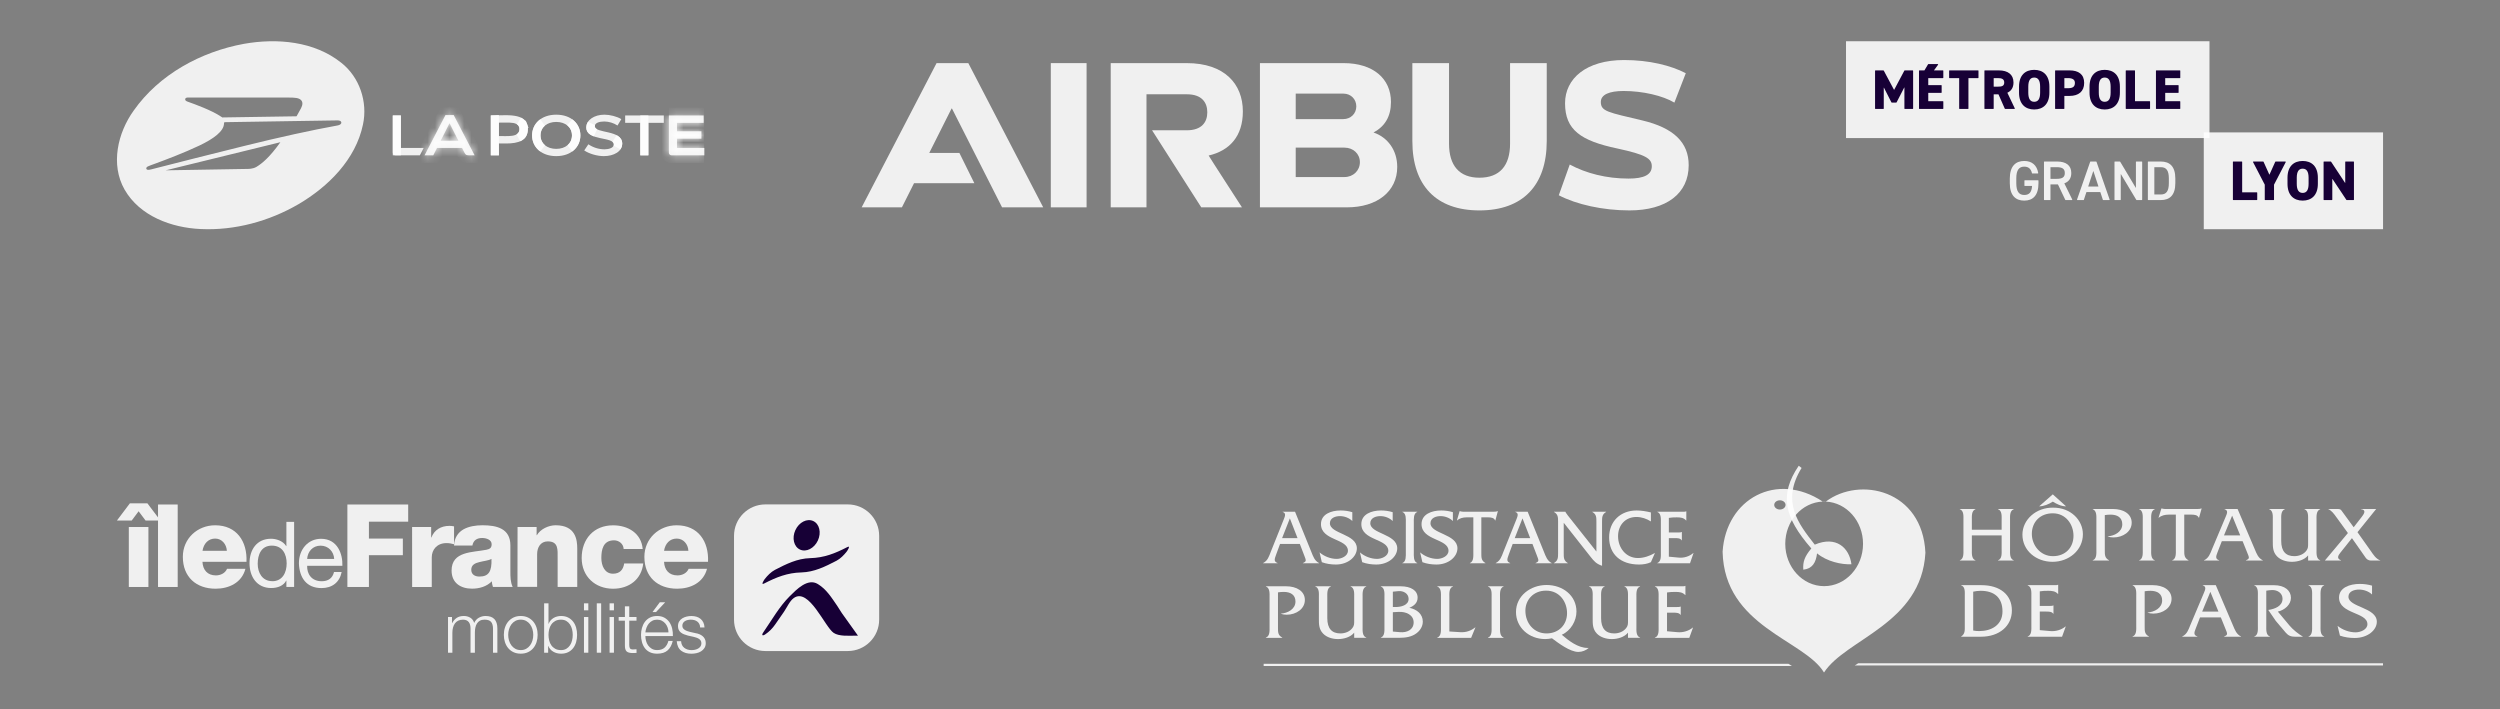 <svg width="342" height="97" viewBox="0 0 342 97" fill="none" xmlns="http://www.w3.org/2000/svg">
<rect x="0" y="0" width="342" height="97" fill="#808080" stroke="none"/>
<g clip-path="url(#clip0_1796_248039)">
<path d="M54.838 15.794H53.731V20.857C53.728 20.91 53.735 20.963 53.754 21.012C53.772 21.062 53.801 21.107 53.839 21.144C53.877 21.181 53.922 21.21 53.971 21.228C54.021 21.247 54.074 21.254 54.127 21.25H57.434L57.96 20.24H54.838V15.794Z" fill="white" fill-opacity="0.88"/>
<path d="M54.303 20.714H54.267V16.33H54.303V20.24V20.714Z" stroke="white" stroke-opacity="0.88" stroke-width="1.071"/>
<mask id="path-3-inside-1_1796_248039" fill="white">
<path d="M62.07 15.744H60.939L58.078 21.252H59.271L59.783 20.239H63.209L63.546 20.904C63.711 21.23 63.864 21.252 64.293 21.252H64.931L62.07 15.744ZM60.282 19.253L61.496 16.853L62.71 19.253H60.282Z"/>
</mask>
<path d="M62.07 15.744H60.939L58.078 21.252H59.271L59.783 20.239H63.209L63.546 20.904C63.711 21.23 63.864 21.252 64.293 21.252H64.931L62.07 15.744ZM60.282 19.253L61.496 16.853L62.71 19.253H60.282Z" fill="white" fill-opacity="0.88"/>
<path d="M62.07 15.744L63.02 15.25L62.72 14.673H62.07V15.744ZM60.939 15.744V14.673H60.289L59.989 15.25L60.939 15.744ZM58.078 21.252L57.127 20.758L56.314 22.323H58.078V21.252ZM59.271 21.252V22.323H59.929L60.227 21.735L59.271 21.252ZM59.783 20.239V19.168H59.124L58.827 19.755L59.783 20.239ZM63.209 20.239L64.165 19.755L63.868 19.168H63.209V20.239ZM63.546 20.904L64.502 20.42L64.502 20.42L63.546 20.904ZM64.931 21.252V22.323H66.695L65.882 20.758L64.931 21.252ZM60.282 19.253L59.326 18.769L58.539 20.324H60.282V19.253ZM61.496 16.853L62.452 16.369L61.496 14.48L60.54 16.369L61.496 16.853ZM62.71 19.253V20.324H64.453L63.666 18.769L62.71 19.253ZM62.07 14.673H60.939V16.816H62.07V14.673ZM59.989 15.25L57.127 20.758L59.029 21.745L61.89 16.238L59.989 15.25ZM58.078 22.323H59.271V20.18H58.078V22.323ZM60.227 21.735L60.739 20.723L58.827 19.755L58.315 20.768L60.227 21.735ZM59.783 21.31H63.209V19.168H59.783V21.31ZM62.253 20.723L62.59 21.388L64.502 20.42L64.165 19.755L62.253 20.723ZM62.59 21.387C62.728 21.662 62.964 22.007 63.414 22.191C63.758 22.332 64.127 22.323 64.293 22.323V20.18C64.186 20.18 64.14 20.178 64.117 20.176C64.097 20.174 64.148 20.177 64.227 20.209C64.269 20.226 64.313 20.249 64.356 20.279C64.399 20.309 64.433 20.341 64.459 20.369C64.506 20.42 64.518 20.452 64.502 20.42L62.59 21.387ZM64.293 22.323H64.931V20.18H64.293V22.323ZM65.882 20.758L63.02 15.25L61.119 16.238L63.98 21.746L65.882 20.758ZM61.238 19.737L62.452 17.337L60.54 16.369L59.326 18.769L61.238 19.737ZM60.54 17.337L61.754 19.737L63.666 18.769L62.452 16.369L60.54 17.337ZM62.71 18.181H60.282V20.324H62.71V18.181Z" fill="white" fill-opacity="0.88" mask="url(#path-3-inside-1_1796_248039)"/>
<path d="M68.248 19.621V21.251H67.141V15.795C67.722 15.78 68.507 15.758 69.156 15.758C70.422 15.758 71.265 15.937 71.766 16.437C71.918 16.595 72.036 16.781 72.112 16.986C72.189 17.19 72.222 17.408 72.211 17.626C72.211 19.202 70.978 19.631 69.219 19.631C68.979 19.631 68.531 19.625 68.248 19.621ZM68.248 18.611C68.527 18.617 68.878 18.621 69.121 18.621C69.831 18.621 70.481 18.599 70.829 18.253C70.908 18.173 70.969 18.078 71.009 17.973C71.049 17.868 71.066 17.756 71.06 17.645C71.063 17.457 70.996 17.276 70.872 17.135C70.525 16.789 70.022 16.768 69.121 16.768C68.878 16.768 68.527 16.772 68.248 16.778V18.611Z" fill="white" fill-opacity="0.88"/>
<path d="M67.712 19.079V19.136V19.621V20.715H67.676V16.317C67.688 16.317 67.7 16.317 67.712 16.316V16.778V18.611V19.079ZM71.022 16.568C71.171 16.637 71.29 16.719 71.384 16.813C71.484 16.916 71.56 17.039 71.611 17.173L72.112 16.986L71.611 17.173C71.661 17.309 71.683 17.454 71.676 17.598L71.675 17.612V17.626C71.675 17.95 71.612 18.18 71.521 18.347C71.431 18.512 71.297 18.646 71.107 18.755C71.057 18.784 71.004 18.811 70.947 18.836C71.039 18.779 71.126 18.712 71.207 18.632L71.209 18.629C71.341 18.497 71.443 18.338 71.51 18.163C71.574 17.994 71.603 17.814 71.596 17.634C71.596 17.32 71.482 17.017 71.274 16.781L71.263 16.768L71.251 16.756C71.178 16.683 71.101 16.621 71.022 16.568Z" stroke="white" stroke-opacity="0.88" stroke-width="1.071"/>
<path d="M79.397 18.523C79.397 20.086 78.165 21.358 76.093 21.358C74.022 21.358 72.789 20.086 72.789 18.523C72.789 16.959 74.022 15.688 76.093 15.688C78.165 15.688 79.397 16.959 79.397 18.523ZM76.093 16.68C74.838 16.68 73.943 17.405 73.943 18.523C73.943 19.64 74.838 20.366 76.093 20.366C77.349 20.366 78.244 19.64 78.244 18.523C78.244 17.405 77.349 16.68 76.093 16.68H76.093Z" fill="white" fill-opacity="0.88"/>
<path d="M78.862 18.523C78.862 19.158 78.614 19.721 78.163 20.13C78.102 20.184 78.037 20.237 77.968 20.287C77.974 20.282 77.979 20.278 77.985 20.273C78.489 19.848 78.78 19.236 78.78 18.523C78.78 17.81 78.489 17.198 77.985 16.773C77.98 16.768 77.974 16.764 77.969 16.759C78.037 16.809 78.102 16.861 78.163 16.916C78.614 17.325 78.862 17.888 78.862 18.523ZM74.219 20.287C74.149 20.237 74.085 20.184 74.024 20.13C73.573 19.721 73.325 19.158 73.325 18.523C73.325 17.888 73.573 17.325 74.024 16.916C74.085 16.861 74.151 16.808 74.221 16.757C74.214 16.762 74.208 16.767 74.202 16.773C73.698 17.198 73.407 17.809 73.407 18.523C73.407 19.236 73.698 19.848 74.202 20.273C74.207 20.278 74.213 20.282 74.219 20.287Z" stroke="white" stroke-opacity="0.88" stroke-width="1.071"/>
<path d="M84.996 16.299C84.396 15.925 83.42 15.688 82.683 15.688C81.293 15.688 80.201 16.417 80.201 17.431C80.201 19.342 83.97 18.633 83.97 19.767C83.97 20.23 83.281 20.428 82.692 20.428C81.905 20.422 81.138 20.182 80.489 19.739L79.922 20.58C80.609 21.047 81.715 21.358 82.595 21.358C83.972 21.358 85.124 20.718 85.124 19.647C85.124 17.707 81.371 18.311 81.371 17.259C81.371 16.814 81.993 16.619 82.663 16.619C83.307 16.628 83.935 16.819 84.475 17.17L84.996 16.299Z" fill="white" fill-opacity="0.88"/>
<path d="M84.588 19.647C84.588 19.82 84.54 19.981 84.439 20.127C84.481 20.021 84.506 19.901 84.506 19.767C84.506 19.452 84.366 19.201 84.167 19.022C84.147 19.004 84.127 18.987 84.106 18.971C84.154 18.996 84.2 19.023 84.242 19.05C84.477 19.206 84.588 19.378 84.588 19.647ZM81.184 17.991C81.258 18.054 81.339 18.108 81.423 18.154C81.291 18.105 81.173 18.05 81.073 17.988C80.841 17.843 80.737 17.685 80.737 17.431C80.737 17.27 80.783 17.11 80.88 16.962C80.852 17.052 80.835 17.151 80.835 17.259C80.835 17.578 80.988 17.823 81.184 17.991Z" stroke="white" stroke-opacity="0.88" stroke-width="1.071"/>
<path d="M90.808 15.794H85.523V16.804H87.593V21.25H88.7V16.804H90.808V15.794Z" fill="white" fill-opacity="0.88"/>
<path d="M88.129 16.804V16.33H88.165V16.804V20.714H88.129V16.804Z" stroke="white" stroke-opacity="0.88" stroke-width="1.071"/>
<mask id="path-13-inside-2_1796_248039" fill="white">
<path d="M91.501 15.794V20.857C91.497 20.91 91.505 20.963 91.523 21.012C91.542 21.062 91.571 21.107 91.608 21.144C91.646 21.181 91.691 21.21 91.741 21.229C91.791 21.247 91.844 21.254 91.897 21.25H96.353V20.24H92.608V18.97H95.952V17.96H92.608V16.804H96.254V15.794H91.501"/>
</mask>
<path d="M91.501 15.794V20.857C91.497 20.91 91.505 20.963 91.523 21.012C91.542 21.062 91.571 21.107 91.608 21.144C91.646 21.181 91.691 21.21 91.741 21.229C91.791 21.247 91.844 21.254 91.897 21.25H96.353V20.24H92.608V18.97H95.952V17.96H92.608V16.804H96.254V15.794H91.501" fill="white" fill-opacity="0.88"/>
<path d="M91.501 20.857L92.57 20.936L92.572 20.896V20.857H91.501ZM91.897 21.25V20.178H91.855L91.813 20.182L91.897 21.25ZM96.353 21.25V22.321H97.424V21.25H96.353ZM96.353 20.24H97.424V19.169H96.353V20.24ZM92.608 20.24H91.537V21.311H92.608V20.24ZM92.608 18.97V17.899H91.537V18.97H92.608ZM95.952 18.97V20.041H97.024V18.97H95.952ZM95.952 17.96H97.024V16.889H95.952V17.96ZM92.608 17.96H91.537V19.032H92.608V17.96ZM92.608 16.804V15.733H91.537V16.804H92.608ZM96.254 16.804V17.875H97.325V16.804H96.254ZM96.254 15.794H97.325V14.723H96.254V15.794ZM90.43 15.794V20.857H92.572V15.794H90.43ZM90.432 20.779C90.417 20.985 90.447 21.193 90.52 21.388L92.527 20.637C92.562 20.732 92.577 20.834 92.57 20.936L90.432 20.779ZM90.52 21.388C90.593 21.582 90.706 21.758 90.853 21.904L92.363 20.384C92.435 20.455 92.491 20.542 92.527 20.637L90.52 21.388ZM90.853 21.904C91.001 22.05 91.177 22.163 91.372 22.234L92.11 20.223C92.205 20.257 92.291 20.312 92.363 20.384L90.853 21.904ZM91.372 22.234C91.566 22.306 91.774 22.334 91.98 22.318L91.813 20.182C91.914 20.174 92.015 20.188 92.11 20.223L91.372 22.234ZM91.897 22.321H96.353V20.178H91.897V22.321ZM97.424 21.25V20.24H95.281V21.25H97.424ZM96.353 19.169H92.608V21.311H96.353V19.169ZM93.68 20.24V18.97H91.537V20.24H93.68ZM92.608 20.041H95.952V17.899H92.608V20.041ZM97.024 18.97V17.96H94.881V18.97H97.024ZM95.952 16.889H92.608V19.032H95.952V16.889ZM93.68 17.96V16.804H91.537V17.96H93.68ZM92.608 17.875H96.254V15.733H92.608V17.875ZM97.325 16.804V15.794H95.182V16.804H97.325ZM96.254 14.723H91.501V16.866H96.254V14.723Z" fill="white" fill-opacity="0.88" mask="url(#path-13-inside-2_1796_248039)"/>
<path fill-rule="evenodd" clip-rule="evenodd" d="M17.043 25.938C19.124 29.567 23.453 31.155 27.455 31.333C32.117 31.552 36.817 30.269 40.837 27.931C44.918 25.53 48.661 21.813 49.653 17.039C50.324 13.948 49.192 10.554 46.686 8.587C42.992 5.632 37.902 5.196 33.381 5.995C27.491 7.076 21.774 10.173 18.289 15.126C16.092 18.186 15.091 22.51 17.043 25.938ZM25.798 13.954L25.714 13.924C25.597 13.892 25.49 13.835 25.398 13.756C25.373 13.729 25.354 13.696 25.343 13.66C25.333 13.624 25.331 13.586 25.338 13.549C25.38 13.34 25.624 13.342 25.744 13.344L25.768 13.344H39.406C40.383 13.344 40.867 13.39 41.167 13.677C41.442 13.941 41.425 14.339 41.182 14.804C40.961 15.227 40.587 15.884 40.569 15.909L30.407 16.067C30.407 16.067 30.32 16.006 30.275 15.976C28.959 15.084 26.635 14.253 25.798 13.954ZM40.379 16.561L40.373 16.561L40.37 16.561C36.078 16.628 30.941 16.707 30.806 16.713C30.682 16.718 30.646 16.746 30.645 16.879C30.639 17.956 29.21 18.992 27.265 19.917C25.213 20.894 22.637 21.866 21.299 22.358C21.238 22.38 21.169 22.405 21.095 22.432C20.777 22.547 20.373 22.694 20.223 22.77C20.076 22.845 19.974 22.96 20.021 23.094C20.068 23.228 20.216 23.297 20.726 23.162C20.849 23.129 20.981 23.096 21.121 23.06L21.122 23.06C21.24 23.03 21.363 22.999 21.492 22.966C24.062 22.298 28.77 21.122 33.354 19.979C38.102 18.796 42.782 17.773 46.213 17.156C46.483 17.107 46.705 16.962 46.694 16.757C46.683 16.566 46.461 16.461 46.142 16.47C46.048 16.473 43.428 16.514 40.379 16.561ZM33.918 23.107L33.918 23.107L22.672 23.3L38.358 19.454C36.895 21.508 35.861 22.362 35.075 22.833C34.591 23.122 33.929 23.107 33.918 23.107Z" fill="white" fill-opacity="0.88"/>
</g>
<g clip-path="url(#clip1_1796_248039)">
<path d="M170.023 15.242C170.023 11.488 167.514 8.635 162.345 8.635H151.945V28.365H156.839V12.899H162.376C164.425 12.899 165.159 14.04 165.159 15.361C165.159 16.713 164.394 17.824 162.345 17.824H157.604L164.333 28.365H169.9C169.9 28.365 165.312 21.277 165.343 21.277C168.187 20.617 170.023 18.665 170.023 15.242Z" fill="white" fill-opacity="0.88"/>
<path d="M148.644 8.635H143.75V28.365H148.644V8.635Z" fill="white" fill-opacity="0.88"/>
<path d="M131.242 20.917H127.123L130.171 14.851H130.232L137.084 28.365H142.712L132.465 8.635H128.122L117.875 28.365H123.381L125.04 25.062H133.291L131.242 20.917Z" fill="white" fill-opacity="0.88"/>
<path d="M187.898 18.125C189.459 17.284 190.284 15.932 190.284 13.95C190.284 10.767 187.868 8.635 183.8 8.635H172.359V28.365H184.259C188.418 28.365 191.141 26.172 191.141 22.839C191.14 20.527 189.825 18.785 187.898 18.125ZM177.254 12.809H183.8C184.779 12.809 185.543 13.559 185.543 14.551C185.543 15.542 184.779 16.293 183.769 16.293H177.254V12.809H177.254ZM183.922 24.22H177.254V20.196H183.922C185.115 20.196 186.033 21.038 186.033 22.178C186.033 23.349 185.115 24.22 183.922 24.22Z" fill="white" fill-opacity="0.88"/>
<path d="M206.577 19.656C206.577 22.651 205.17 24.311 202.387 24.311C199.634 24.311 198.227 22.651 198.227 19.656V8.635H193.211V19.296C193.211 25.392 196.484 28.785 202.387 28.785C208.29 28.785 211.594 25.392 211.594 19.296V8.635H206.577V19.656Z" fill="white" fill-opacity="0.88"/>
<path d="M224.651 16.471C220.005 15.361 218.993 15.255 218.993 13.949C218.993 12.938 220.155 12.447 222.113 12.447C224.713 12.447 227.481 13.088 229.056 14.039L230.616 10.015C228.598 8.964 225.63 8.213 222.174 8.213C217.005 8.213 214.099 10.736 214.099 14.129C214.099 17.78 216.269 19.264 221.256 20.315C225.138 21.155 225.966 21.68 225.966 22.747C225.966 23.907 224.896 24.43 222.785 24.43C219.727 24.43 216.958 23.7 214.741 22.508L213.242 26.712C215.659 27.973 219.268 28.784 222.908 28.784C227.985 28.784 231.013 26.471 231.013 22.597C231.014 19.489 228.966 17.493 224.651 16.471Z" fill="white" fill-opacity="0.88"/>
</g>
<g clip-path="url(#clip2_1796_248039)">
<path d="M302.257 5.642H252.535V18.888H302.257V5.642Z" fill="white" fill-opacity="0.88"/>
<path d="M326.004 18.109H301.477V31.356H326.004V18.109Z" fill="white" fill-opacity="0.88"/>
<path d="M278.81 24.664C278.839 24.664 278.863 24.687 278.863 24.716V25.07C278.863 26.732 278.105 27.445 276.917 27.445C275.73 27.445 274.941 26.732 274.941 25.07V24.434C274.941 22.733 275.738 22.021 276.917 22.021C277.969 22.021 278.646 22.597 278.83 23.669C278.835 23.701 278.81 23.73 278.778 23.73H278.023C277.999 23.73 277.978 23.713 277.973 23.69C277.836 23.104 277.501 22.796 276.917 22.796C276.212 22.796 275.829 23.256 275.829 24.396V25.071C275.829 26.213 276.212 26.672 276.917 26.672C277.622 26.672 277.924 26.278 277.988 25.453C277.988 25.446 277.983 25.438 277.975 25.438H276.992C276.964 25.438 276.94 25.415 276.94 25.386V24.716C276.94 24.688 276.963 24.664 276.992 24.664H278.81Z" fill="white" fill-opacity="0.88"/>
<path d="M282.529 27.339L281.531 25.237C281.531 25.237 281.524 25.23 281.519 25.23H280.516C280.509 25.23 280.503 25.235 280.503 25.242V27.316C280.503 27.344 280.481 27.368 280.451 27.368H279.669C279.641 27.368 279.617 27.345 279.617 27.316V22.149C279.617 22.12 279.64 22.097 279.669 22.097H281.413C282.627 22.097 283.353 22.623 283.353 23.67C283.353 24.39 283.014 24.855 282.411 25.078C282.404 25.081 282.4 25.089 282.404 25.096L283.483 27.292C283.501 27.327 283.475 27.367 283.437 27.367H282.575C282.555 27.367 282.537 27.355 282.529 27.338V27.339ZM281.351 24.465C282.1 24.465 282.466 24.266 282.466 23.671C282.466 23.075 282.1 22.869 281.351 22.869H280.516C280.509 22.869 280.503 22.875 280.503 22.882V24.453C280.503 24.46 280.509 24.465 280.516 24.465H281.351Z" fill="white" fill-opacity="0.88"/>
<path d="M284.138 27.3L285.936 22.134C285.943 22.112 285.962 22.099 285.985 22.099H286.751C286.773 22.099 286.793 22.112 286.801 22.134L288.598 27.3C288.61 27.334 288.584 27.369 288.549 27.369H287.72C287.698 27.369 287.678 27.355 287.671 27.333L287.326 26.286C287.324 26.281 287.32 26.277 287.314 26.277H285.431C285.426 26.277 285.42 26.281 285.419 26.286L285.075 27.333C285.068 27.355 285.048 27.369 285.026 27.369H284.189C284.153 27.369 284.128 27.334 284.139 27.3H284.138ZM285.683 25.514H287.053C287.062 25.514 287.067 25.505 287.064 25.496L286.38 23.419C286.376 23.407 286.359 23.407 286.355 23.419L285.67 25.496C285.667 25.505 285.674 25.514 285.682 25.514H285.683Z" fill="white" fill-opacity="0.88"/>
<path d="M293.05 22.151V27.318C293.05 27.346 293.027 27.37 292.998 27.37H292.293C292.275 27.37 292.258 27.361 292.248 27.344L290.142 23.828C290.135 23.817 290.118 23.821 290.118 23.834V27.318C290.118 27.346 290.095 27.37 290.066 27.37H289.314C289.286 27.37 289.262 27.347 289.262 27.318V22.151C289.262 22.122 289.285 22.099 289.314 22.099H289.996C290.014 22.099 290.031 22.108 290.041 22.124L292.17 25.687C292.177 25.698 292.194 25.693 292.194 25.68V22.151C292.194 22.122 292.217 22.099 292.246 22.099H292.998C293.026 22.099 293.05 22.122 293.05 22.151Z" fill="white" fill-opacity="0.88"/>
<path d="M293.828 27.318V22.151C293.828 22.122 293.851 22.099 293.88 22.099H295.608C296.792 22.099 297.585 22.733 297.585 24.421V25.047C297.585 26.735 296.791 27.369 295.608 27.369H293.88C293.852 27.369 293.828 27.346 293.828 27.317V27.318ZM296.699 25.047V24.421C296.699 23.336 296.363 22.87 295.607 22.87H294.726C294.719 22.87 294.713 22.876 294.713 22.883V26.592C294.713 26.599 294.719 26.605 294.726 26.605H295.607C296.363 26.605 296.699 26.131 296.699 25.046V25.047Z" fill="white" fill-opacity="0.88"/>
<path d="M259.124 12.283L260.517 9.658C260.526 9.641 260.544 9.631 260.563 9.631H261.662C261.691 9.631 261.715 9.654 261.715 9.683V14.85C261.715 14.879 261.692 14.902 261.662 14.902H260.576C260.547 14.902 260.523 14.879 260.523 14.85V11.977C260.523 11.963 260.505 11.958 260.499 11.971L259.454 14.003C259.445 14.021 259.428 14.032 259.408 14.032H258.792C258.773 14.032 258.755 14.021 258.745 14.003L257.724 11.995C257.717 11.983 257.699 11.988 257.699 12V14.851C257.699 14.879 257.676 14.903 257.647 14.903H256.56C256.532 14.903 256.508 14.88 256.508 14.851V9.684C256.508 9.656 256.531 9.632 256.56 9.632H257.652C257.671 9.632 257.689 9.643 257.698 9.659L259.099 12.284C259.103 12.293 259.117 12.293 259.122 12.284L259.124 12.283Z" fill="#170036"/>
<path d="M263.787 10.698V11.635C263.787 11.642 263.792 11.648 263.799 11.648H265.566C265.595 11.648 265.618 11.67 265.618 11.699V12.65C265.618 12.678 265.594 12.702 265.565 12.702H263.799C263.792 12.702 263.787 12.708 263.787 12.715V13.835C263.787 13.842 263.792 13.848 263.799 13.848H265.795C265.824 13.848 265.847 13.87 265.847 13.899V14.85C265.847 14.878 265.823 14.902 265.794 14.902H262.571C262.542 14.902 262.52 14.879 262.52 14.851V9.683C262.52 9.655 262.543 9.631 262.572 9.631H263.255C263.259 9.631 263.264 9.628 263.266 9.624L263.76 8.791C263.77 8.777 263.787 8.768 263.805 8.768H265.089C265.132 8.768 265.156 8.818 265.13 8.852L264.578 9.61C264.571 9.618 264.578 9.631 264.588 9.631H265.794C265.823 9.631 265.846 9.654 265.846 9.682V10.633C265.846 10.662 265.822 10.685 265.793 10.685H263.799C263.791 10.685 263.786 10.691 263.786 10.698L263.787 10.698Z" fill="#170036"/>
<path d="M270.656 9.683V10.633C270.656 10.662 270.633 10.685 270.604 10.685H269.295C269.287 10.685 269.282 10.691 269.282 10.698V14.85C269.282 14.878 269.259 14.902 269.23 14.902H268.067C268.039 14.902 268.015 14.879 268.015 14.85V10.698C268.015 10.691 268.009 10.685 268.002 10.685H266.693C266.664 10.685 266.641 10.663 266.641 10.633V9.683C266.641 9.655 266.664 9.631 266.693 9.631H270.604C270.632 9.631 270.656 9.654 270.656 9.683Z" fill="#170036"/>
<path d="M274.257 14.871L273.396 12.916C273.394 12.911 273.39 12.908 273.384 12.908H272.749C272.741 12.908 272.736 12.914 272.736 12.921V14.85C272.736 14.879 272.713 14.902 272.684 14.902H271.521C271.493 14.902 271.469 14.879 271.469 14.85V9.683C271.469 9.655 271.492 9.631 271.521 9.631H273.454C274.668 9.631 275.446 10.189 275.446 11.288C275.446 11.971 275.145 12.435 274.618 12.681C274.612 12.684 274.609 12.692 274.612 12.699L275.624 14.828C275.641 14.863 275.615 14.902 275.578 14.902H274.304C274.284 14.902 274.265 14.89 274.257 14.871ZM273.301 11.855C273.813 11.855 274.179 11.786 274.179 11.289C274.179 10.793 273.813 10.685 273.301 10.685H272.749C272.741 10.685 272.736 10.691 272.736 10.698V11.841C272.736 11.848 272.741 11.854 272.749 11.854H273.301V11.855Z" fill="#170036"/>
<path d="M278.28 14.978C277.081 14.978 276.203 14.252 276.203 12.679V11.855C276.203 10.266 277.081 9.556 278.28 9.556C279.478 9.556 280.356 10.266 280.356 11.855V12.679C280.356 14.252 279.478 14.978 278.28 14.978ZM277.47 12.679C277.47 13.542 277.752 13.925 278.28 13.925C278.807 13.925 279.089 13.542 279.089 12.679V11.855C279.089 10.991 278.807 10.609 278.28 10.609C277.752 10.609 277.47 10.991 277.47 11.855V12.679Z" fill="#170036"/>
<path d="M282.404 13.135V14.85C282.404 14.879 282.381 14.902 282.352 14.902H281.189C281.161 14.902 281.137 14.879 281.137 14.85V9.683C281.137 9.655 281.16 9.631 281.189 9.631H283.122C284.336 9.631 285.114 10.166 285.114 11.341C285.114 12.517 284.343 13.121 283.122 13.121H282.418C282.41 13.121 282.405 13.127 282.405 13.134L282.404 13.135ZM282.893 12.067C283.556 12.067 283.847 11.868 283.847 11.342C283.847 10.914 283.557 10.685 282.893 10.685H282.418C282.41 10.685 282.405 10.69 282.405 10.697V12.055C282.405 12.062 282.41 12.067 282.418 12.067L282.893 12.067Z" fill="#170036"/>
<path d="M287.924 14.978C286.726 14.978 285.848 14.252 285.848 12.679V11.855C285.848 10.266 286.726 9.556 287.924 9.556C289.123 9.556 290.001 10.266 290.001 11.855V12.679C290.001 14.252 289.123 14.978 287.924 14.978ZM287.115 12.679C287.115 13.542 287.397 13.925 287.924 13.925C288.451 13.925 288.733 13.542 288.733 12.679V11.855C288.733 10.991 288.451 10.609 287.924 10.609C287.397 10.609 287.115 10.991 287.115 11.855V12.679Z" fill="#170036"/>
<path d="M292.081 13.848H294.077C294.105 13.848 294.129 13.87 294.129 13.9V14.85C294.129 14.879 294.106 14.902 294.077 14.902H290.853C290.825 14.902 290.801 14.879 290.801 14.85V9.683C290.801 9.655 290.824 9.631 290.853 9.631H292.016C292.044 9.631 292.068 9.654 292.068 9.683V13.835C292.068 13.842 292.073 13.848 292.081 13.848Z" fill="#170036"/>
<path d="M298.262 9.683V10.633C298.262 10.662 298.239 10.686 298.209 10.686H296.213C296.206 10.686 296.201 10.691 296.201 10.698V11.635C296.201 11.642 296.206 11.648 296.213 11.648H297.98C298.009 11.648 298.033 11.671 298.033 11.7V12.65C298.033 12.678 298.01 12.702 297.98 12.702H296.213C296.206 12.702 296.201 12.708 296.201 12.715V13.835C296.201 13.842 296.206 13.848 296.213 13.848H298.209C298.238 13.848 298.262 13.87 298.262 13.9V14.85C298.262 14.879 298.239 14.902 298.209 14.902H294.986C294.957 14.902 294.934 14.879 294.934 14.85V9.683C294.934 9.655 294.956 9.631 294.986 9.631H298.209C298.238 9.631 298.262 9.654 298.262 9.683Z" fill="#170036"/>
<path d="M306.741 26.313H308.737C308.765 26.313 308.789 26.336 308.789 26.366V27.316C308.789 27.344 308.766 27.368 308.737 27.368H305.513C305.485 27.368 305.461 27.345 305.461 27.316V22.149C305.461 22.12 305.484 22.097 305.513 22.097H306.676C306.704 22.097 306.728 22.12 306.728 22.149V26.301C306.728 26.308 306.733 26.313 306.741 26.313Z" fill="#170036"/>
<path d="M309.652 22.129L310.443 23.883C310.447 23.893 310.462 23.893 310.466 23.883L311.257 22.129C311.266 22.11 311.284 22.099 311.305 22.099H312.644C312.683 22.099 312.708 22.14 312.689 22.175L311.089 25.258C311.089 25.258 311.087 25.262 311.087 25.264V27.318C311.087 27.346 311.064 27.37 311.035 27.37H309.871C309.843 27.37 309.819 27.347 309.819 27.318V25.264C309.819 25.264 309.819 25.26 309.817 25.258L308.217 22.175C308.199 22.14 308.224 22.099 308.263 22.099H309.601C309.621 22.099 309.641 22.11 309.649 22.129H309.652Z" fill="#170036"/>
<path d="M315.006 27.444C313.808 27.444 312.93 26.718 312.93 25.145V24.32C312.93 22.732 313.808 22.021 315.006 22.021C316.205 22.021 317.083 22.732 317.083 24.32V25.145C317.083 26.718 316.205 27.444 315.006 27.444ZM314.197 25.145C314.197 26.008 314.479 26.39 315.006 26.39C315.533 26.39 315.815 26.008 315.815 25.145V24.32C315.815 23.457 315.533 23.075 315.006 23.075C314.479 23.075 314.197 23.457 314.197 24.32V25.145Z" fill="#170036"/>
<path d="M322.02 22.149V27.316C322.02 27.344 321.997 27.368 321.968 27.368H321.025C321.007 27.368 320.991 27.36 320.982 27.345L319.082 24.486C319.075 24.475 319.058 24.481 319.058 24.494V27.317C319.058 27.345 319.035 27.369 319.006 27.369H317.919C317.891 27.369 317.867 27.346 317.867 27.317V22.15C317.867 22.121 317.89 22.098 317.919 22.098H318.847C318.864 22.098 318.881 22.107 318.89 22.12L320.804 25.018C320.812 25.029 320.828 25.023 320.828 25.01V22.149C320.828 22.12 320.851 22.097 320.88 22.097H321.967C321.995 22.097 322.019 22.12 322.019 22.149H322.02Z" fill="#170036"/>
</g>
<path d="M115.974 69.003H104.71C102.337 69.003 100.414 70.926 100.414 73.299V84.766C100.414 87.139 102.337 89.062 104.71 89.062H115.974C118.347 89.062 120.27 87.139 120.27 84.766V73.299C120.27 70.926 118.347 69.003 115.974 69.003Z" fill="white" fill-opacity="0.88"/>
<path d="M109.441 75.182C110.288 75.574 111.385 75.019 111.885 73.942C112.384 72.864 112.101 71.671 111.253 71.278C110.406 70.884 109.309 71.439 108.809 72.518C108.31 73.596 108.593 74.787 109.441 75.182Z" fill="#170036"/>
<path d="M104.533 79.825C106.212 78.958 107.708 78.359 109.621 78.309C111.392 78.263 112.896 77.502 114.434 76.709C114.975 76.427 115.456 75.927 115.831 75.453C115.906 75.353 116.43 74.573 115.915 74.841C114.236 75.708 112.748 76.304 110.836 76.354C109.064 76.4 107.551 77.164 106.014 77.957C105.473 78.239 104.991 78.739 104.617 79.213C104.542 79.313 104.017 80.093 104.533 79.825Z" fill="#170036"/>
<path d="M114.513 82.851C113.748 81.747 113.065 80.617 111.88 79.897C110.49 79.042 108.96 80.653 108.046 81.552C106.616 82.969 105.561 84.856 104.418 86.508C104.146 86.904 104.302 87.04 104.689 86.779C105.215 86.43 105.693 85.943 106.046 85.425C106.45 84.842 106.853 84.26 107.256 83.679C107.634 83.129 108.037 82.198 108.598 81.805C110.662 80.35 112.842 85.771 114.044 86.578C114.785 87.074 116.092 86.96 116.94 86.96H117.371L115.168 83.877C114.924 83.522 114.713 83.14 114.513 82.851Z" fill="#170036"/>
<path d="M20.304 72.095H17.621V80.298H20.304V72.095Z" fill="white" fill-opacity="0.88"/>
<path d="M20.167 68.856H17.766L15.996 71.208H18.019L18.963 69.941L19.914 71.208H21.616V70.78L20.167 68.856Z" fill="white" fill-opacity="0.88"/>
<path d="M21.617 69.016V70.78V71.208V80.298H24.308V69.016H21.617Z" fill="white" fill-opacity="0.88"/>
<path d="M27.695 75.353H31.035C30.985 74.432 30.335 73.677 29.441 73.677C28.496 73.677 27.861 74.357 27.702 75.353H27.695ZM27.695 76.851C27.745 77.973 28.387 78.715 29.529 78.715C30.171 78.715 30.808 78.414 31.059 77.814H33.573C33.083 79.711 31.324 80.535 29.497 80.535C26.826 80.535 25.012 78.922 25.012 76.175C25.012 73.661 27.02 71.859 29.434 71.859C32.376 71.859 33.844 74.07 33.718 76.855H27.695V76.851Z" fill="white" fill-opacity="0.88"/>
<path d="M37.244 79.511C38.668 79.511 39.215 78.289 39.215 77.079C39.215 75.807 38.643 74.641 37.187 74.641C35.744 74.641 35.253 75.87 35.253 77.129C35.253 78.339 35.878 79.504 37.244 79.504M40.236 80.291H39.178V79.422H39.153C38.807 80.126 37.981 80.442 37.1 80.442C35.116 80.442 34.133 78.867 34.133 77.053C34.133 75.233 35.103 73.701 37.075 73.701C37.729 73.701 38.68 73.947 39.153 74.708H39.178V71.395H40.236V80.291Z" fill="white" fill-opacity="0.88"/>
<path d="M42.018 76.46H45.716C45.666 75.452 44.91 74.645 43.857 74.645C42.75 74.647 42.088 75.479 42.018 76.46ZM46.737 78.256C46.453 79.674 45.427 80.449 43.984 80.449C41.924 80.449 40.955 79.031 40.891 77.059C40.891 75.125 42.163 73.707 43.92 73.707C46.2 73.707 46.899 75.837 46.837 77.398H42.018C41.981 78.52 42.616 79.514 44.022 79.514C44.898 79.514 45.502 79.086 45.691 78.254H46.737" fill="white" fill-opacity="0.88"/>
<path d="M47.523 80.298V69.016H55.84V71.365H50.467V73.677H55.109V75.95H50.467V80.298H47.523Z" fill="white" fill-opacity="0.88"/>
<path d="M56.375 72.096H58.983V73.532H59.015C59.411 72.486 60.325 71.939 61.484 71.939C61.686 71.939 61.907 71.958 62.114 72.008V74.452C61.768 74.358 61.452 74.295 61.087 74.295C59.763 74.295 59.065 75.216 59.065 76.242V80.305H56.382M56.38 80.304V72.103V80.304Z" fill="white" fill-opacity="0.88"/>
<path d="M65.588 78.874C66.867 78.874 67.295 78.15 67.233 76.455C66.855 76.688 66.155 76.738 65.576 76.895C64.978 77.034 64.468 77.291 64.468 77.941C64.468 78.603 64.983 78.874 65.588 78.874ZM62.111 74.621C62.161 73.55 62.666 72.851 63.39 72.423C64.114 72.013 65.065 71.856 65.998 71.856C67.939 71.856 69.821 72.284 69.821 74.608V78.192C69.821 78.885 69.821 79.648 70.137 80.296H67.434C67.34 80.037 67.308 79.793 67.277 79.521C66.585 80.246 65.558 80.529 64.575 80.529C63.012 80.529 61.777 79.743 61.777 78.048C61.777 75.377 64.687 75.584 66.546 75.206C67.006 75.111 67.258 74.954 67.258 74.449C67.258 73.832 66.521 73.598 65.966 73.598C65.222 73.598 64.749 73.932 64.625 74.626H62.111V74.621Z" fill="white" fill-opacity="0.88"/>
<path d="M70.802 72.094H73.41V73.217H73.442C73.933 72.378 75.035 71.856 76.013 71.856C78.748 71.856 78.967 73.846 78.967 75.031V80.29H76.284V76.323C76.284 75.201 76.41 74.061 74.935 74.061C73.927 74.061 73.479 74.912 73.479 75.812V80.285H70.789M70.789 80.285V72.082V80.285Z" fill="white" fill-opacity="0.88"/>
<path d="M85.313 75.1C85.294 74.408 84.677 73.916 84.004 73.916C82.505 73.916 82.264 75.195 82.264 76.335C82.264 77.393 82.725 78.483 83.858 78.483C84.784 78.483 85.262 77.948 85.388 77.079H87.996C87.757 79.272 86.05 80.538 83.87 80.538C81.406 80.538 79.574 78.85 79.574 76.337C79.574 73.728 81.237 71.864 83.87 71.864C85.911 71.864 87.733 72.942 87.922 75.102M87.922 75.1H85.313H87.922Z" fill="white" fill-opacity="0.88"/>
<path d="M90.841 75.353H94.173C94.129 74.432 93.481 73.677 92.58 73.677C91.628 73.677 90.998 74.357 90.841 75.353ZM90.841 76.851C90.891 77.973 91.533 78.715 92.675 78.715C93.324 78.715 93.954 78.414 94.206 77.814H96.719C96.229 79.711 94.469 80.535 92.637 80.535C89.967 80.535 88.152 78.922 88.152 76.175C88.152 73.661 90.161 71.859 92.575 71.859C95.517 71.859 96.985 74.07 96.858 76.855H90.834L90.841 76.851Z" fill="white" fill-opacity="0.88"/>
<path d="M61.833 84.409V85.232H61.862C62.019 84.928 62.226 84.693 62.483 84.522C62.738 84.352 63.066 84.267 63.464 84.267C63.787 84.267 64.078 84.345 64.34 84.504C64.602 84.661 64.777 84.902 64.866 85.223C65.01 84.902 65.226 84.661 65.51 84.504C65.794 84.347 66.097 84.267 66.42 84.267C67.499 84.267 68.04 84.838 68.04 85.979V89.29H67.444V86.008C67.444 85.605 67.358 85.296 67.189 85.085C67.017 84.875 66.718 84.768 66.29 84.768C66.031 84.768 65.817 84.816 65.646 84.914C65.474 85.012 65.339 85.142 65.239 85.307C65.137 85.471 65.068 85.658 65.027 85.87C64.986 86.081 64.964 86.3 64.964 86.529V89.29H64.368V85.979C64.368 85.815 64.35 85.66 64.317 85.512C64.283 85.364 64.225 85.234 64.145 85.125C64.067 85.014 63.96 84.928 63.828 84.864C63.696 84.802 63.533 84.77 63.344 84.77C63.091 84.77 62.871 84.816 62.686 84.907C62.5 84.998 62.349 85.125 62.231 85.285C62.113 85.446 62.028 85.635 61.971 85.853C61.913 86.07 61.885 86.308 61.885 86.566V89.29H61.289V84.409H61.833Z" fill="white" fill-opacity="0.88"/>
<path d="M72.228 84.475C72.515 84.615 72.756 84.8 72.952 85.034C73.148 85.267 73.297 85.54 73.398 85.853C73.5 86.165 73.55 86.498 73.55 86.85C73.55 87.203 73.5 87.535 73.398 87.847C73.297 88.159 73.148 88.432 72.952 88.666C72.756 88.9 72.515 89.083 72.228 89.219C71.941 89.355 71.611 89.422 71.238 89.422C70.865 89.422 70.535 89.355 70.248 89.219C69.96 89.083 69.72 88.9 69.523 88.666C69.327 88.432 69.179 88.159 69.077 87.847C68.976 87.535 68.926 87.203 68.926 86.85C68.926 86.497 68.976 86.165 69.077 85.853C69.179 85.54 69.327 85.267 69.523 85.034C69.72 84.8 69.96 84.615 70.248 84.475C70.535 84.336 70.865 84.267 71.238 84.267C71.611 84.268 71.941 84.338 72.228 84.475ZM70.489 84.948C70.275 85.068 70.096 85.226 69.953 85.421C69.811 85.617 69.704 85.838 69.63 86.088C69.557 86.338 69.522 86.591 69.522 86.85C69.522 87.109 69.557 87.362 69.63 87.612C69.704 87.861 69.811 88.083 69.953 88.279C70.096 88.475 70.275 88.632 70.489 88.752C70.703 88.871 70.952 88.932 71.236 88.932C71.52 88.932 71.769 88.871 71.984 88.752C72.198 88.632 72.376 88.473 72.519 88.279C72.662 88.083 72.769 87.861 72.842 87.612C72.915 87.362 72.951 87.109 72.951 86.85C72.951 86.591 72.915 86.338 72.842 86.088C72.769 85.838 72.662 85.617 72.519 85.421C72.376 85.225 72.198 85.068 71.984 84.948C71.769 84.829 71.52 84.768 71.236 84.768C70.952 84.768 70.704 84.829 70.489 84.948Z" fill="white" fill-opacity="0.88"/>
<path d="M75.035 82.536V85.337H75.055C75.117 85.16 75.208 85.005 75.324 84.873C75.44 84.741 75.576 84.629 75.727 84.538C75.879 84.447 76.043 84.379 76.22 84.334C76.396 84.29 76.573 84.268 76.75 84.268C77.122 84.268 77.445 84.338 77.72 84.477C77.995 84.616 78.223 84.804 78.407 85.041C78.591 85.278 78.726 85.551 78.814 85.863C78.903 86.175 78.946 86.506 78.946 86.852C78.946 87.198 78.901 87.528 78.814 87.84C78.725 88.152 78.589 88.427 78.407 88.662C78.223 88.9 77.995 89.085 77.72 89.221C77.445 89.356 77.122 89.424 76.75 89.424C76.352 89.424 75.997 89.333 75.684 89.15C75.372 88.968 75.146 88.705 75.007 88.365H74.987V89.292H74.438V82.536H75.035ZM78.261 86.099C78.2 85.849 78.105 85.628 77.977 85.432C77.847 85.235 77.683 85.077 77.479 84.954C77.278 84.83 77.033 84.77 76.75 84.77C76.434 84.77 76.166 84.83 75.949 84.954C75.731 85.077 75.554 85.235 75.419 85.432C75.283 85.628 75.185 85.849 75.124 86.099C75.064 86.349 75.035 86.598 75.035 86.852C75.035 87.103 75.066 87.355 75.124 87.605C75.185 87.854 75.281 88.076 75.419 88.272C75.554 88.468 75.731 88.627 75.949 88.75C76.166 88.873 76.434 88.934 76.75 88.934C77.033 88.934 77.276 88.873 77.479 88.75C77.681 88.627 77.847 88.468 77.977 88.272C78.107 88.076 78.202 87.854 78.261 87.605C78.321 87.355 78.35 87.105 78.35 86.852C78.35 86.598 78.32 86.347 78.261 86.099Z" fill="white" fill-opacity="0.88"/>
<path d="M80.483 82.536V83.492H79.887V82.536H80.483ZM80.483 84.409V89.29H79.887V84.409H80.483Z" fill="white" fill-opacity="0.88"/>
<path d="M82.237 82.536V89.29H81.641V82.536H82.237Z" fill="white" fill-opacity="0.88"/>
<path d="M83.987 82.536V83.492H83.391V82.536H83.987ZM83.987 84.409V89.29H83.391V84.409H83.987Z" fill="white" fill-opacity="0.88"/>
<path d="M87.075 84.41V84.911H86.081V88.203C86.081 88.399 86.108 88.55 86.162 88.661C86.215 88.772 86.349 88.832 86.565 88.845C86.736 88.845 86.906 88.836 87.077 88.816V89.318C86.988 89.318 86.9 89.321 86.811 89.327C86.722 89.332 86.635 89.335 86.545 89.335C86.147 89.335 85.869 89.259 85.712 89.103C85.553 88.948 85.478 88.663 85.486 88.247V84.911H84.633V84.41H85.486V82.943H86.081V84.41H87.075Z" fill="white" fill-opacity="0.88"/>
<path d="M88.378 87.678C88.439 87.908 88.535 88.115 88.667 88.297C88.799 88.481 88.967 88.63 89.169 88.752C89.37 88.871 89.615 88.932 89.898 88.932C90.334 88.932 90.674 88.818 90.921 88.591C91.167 88.365 91.338 88.061 91.433 87.683H92.028C91.902 88.238 91.67 88.668 91.333 88.969C90.995 89.273 90.516 89.424 89.898 89.424C89.513 89.424 89.179 89.357 88.899 89.221C88.617 89.085 88.389 88.9 88.212 88.663C88.036 88.425 87.904 88.152 87.82 87.84C87.734 87.528 87.691 87.198 87.691 86.852C87.691 86.531 87.734 86.215 87.82 85.906C87.906 85.598 88.036 85.321 88.212 85.079C88.389 84.836 88.617 84.64 88.899 84.492C89.179 84.344 89.513 84.269 89.898 84.269C90.289 84.269 90.624 84.347 90.903 84.506C91.181 84.663 91.406 84.87 91.581 85.125C91.754 85.38 91.879 85.674 91.955 86.004C92.03 86.336 92.062 86.672 92.05 87.012H88.287C88.287 87.226 88.318 87.448 88.378 87.678ZM91.333 85.856C91.259 85.648 91.158 85.464 91.024 85.303C90.892 85.143 90.73 85.013 90.54 84.916C90.351 84.818 90.135 84.77 89.896 84.77C89.65 84.77 89.433 84.818 89.243 84.916C89.054 85.014 88.894 85.143 88.76 85.303C88.628 85.464 88.521 85.649 88.442 85.862C88.364 86.072 88.311 86.29 88.285 86.509H91.448C91.445 86.283 91.406 86.065 91.333 85.856ZM89.263 83.728L90.257 82.394H90.995L89.745 83.728H89.263Z" fill="white" fill-opacity="0.88"/>
<path d="M95.666 85.361C95.597 85.225 95.504 85.113 95.386 85.025C95.268 84.938 95.135 84.872 94.983 84.831C94.831 84.79 94.671 84.77 94.499 84.77C94.368 84.77 94.232 84.784 94.096 84.813C93.961 84.841 93.836 84.888 93.722 84.956C93.608 85.022 93.516 85.109 93.447 85.216C93.377 85.323 93.344 85.455 93.344 85.614C93.344 85.746 93.377 85.858 93.443 85.949C93.509 86.04 93.593 86.119 93.695 86.181C93.797 86.244 93.907 86.297 94.027 86.336C94.146 86.377 94.257 86.411 94.359 86.436L95.154 86.617C95.326 86.641 95.493 86.688 95.661 86.754C95.829 86.82 95.977 86.907 96.107 87.014C96.237 87.121 96.342 87.253 96.424 87.412C96.507 87.569 96.547 87.757 96.547 87.971C96.547 88.235 96.487 88.461 96.367 88.647C96.248 88.832 96.094 88.984 95.907 89.102C95.722 89.218 95.511 89.301 95.277 89.353C95.044 89.403 94.814 89.428 94.585 89.428C94.011 89.428 93.545 89.293 93.188 89.021C92.832 88.75 92.628 88.315 92.578 87.715H93.174C93.199 88.119 93.345 88.424 93.615 88.629C93.882 88.834 94.216 88.936 94.614 88.936C94.758 88.936 94.908 88.92 95.063 88.888C95.219 88.855 95.361 88.802 95.495 88.727C95.627 88.652 95.736 88.556 95.822 88.438C95.907 88.322 95.95 88.177 95.95 88.008C95.95 87.864 95.92 87.742 95.861 87.644C95.8 87.546 95.72 87.464 95.62 87.398C95.518 87.332 95.404 87.277 95.274 87.232C95.144 87.187 95.013 87.15 94.881 87.118L94.114 86.948C93.918 86.898 93.738 86.84 93.574 86.773C93.409 86.707 93.265 86.625 93.142 86.527C93.019 86.429 92.922 86.31 92.853 86.167C92.783 86.024 92.749 85.849 92.749 85.642C92.749 85.396 92.805 85.186 92.915 85.009C93.026 84.832 93.169 84.692 93.347 84.583C93.524 84.476 93.722 84.397 93.939 84.345C94.157 84.296 94.373 84.27 94.589 84.27C94.835 84.27 95.063 84.303 95.276 84.365C95.488 84.427 95.673 84.526 95.834 84.658C95.995 84.79 96.123 84.954 96.218 85.15C96.312 85.346 96.366 85.576 96.378 85.84H95.78C95.773 85.655 95.736 85.496 95.666 85.361Z" fill="white" fill-opacity="0.88"/>
<g clip-path="url(#clip3_1796_248039)">
<path d="M254.206 90.735L253.734 91.033H325.994V90.735H254.206Z" fill="white" fill-opacity="0.88"/>
<path d="M172.867 90.806V91.105H245.127L244.656 90.806H172.867Z" fill="white" fill-opacity="0.88"/>
<path d="M269.749 73.242V75.182C269.749 75.665 269.682 76.447 270.246 76.651V76.683H268.102V76.651C268.666 76.447 268.599 75.665 268.599 75.182V71.13C268.599 70.648 268.677 69.865 268.102 69.662V69.629H270.246V69.662C269.682 69.865 269.749 70.648 269.749 71.141V72.47H273.824V71.141C273.824 70.648 273.903 69.865 273.327 69.662V69.629H275.482V69.662C274.907 69.865 274.975 70.648 274.975 71.13V75.182C274.975 75.665 274.907 76.447 275.482 76.651V76.683H273.327V76.651C273.903 76.447 273.824 75.665 273.824 75.182V73.242H269.749Z" fill="white" fill-opacity="0.88"/>
<path d="M282.638 69.266C281.972 69.266 281.374 68.955 280.821 68.623C280.268 68.976 279.636 69.255 278.959 69.266L280.821 67.626L282.638 69.266ZM277.955 73.039C277.955 74.54 279.071 76.084 280.843 76.084C282.559 76.084 283.654 74.894 283.654 73.297C283.654 71.732 282.604 70.22 280.821 70.22C279.071 70.22 277.955 71.42 277.955 73.039ZM284.94 73.082C284.94 75.269 283.033 76.856 280.787 76.856C278.553 76.856 276.668 75.333 276.668 73.136C276.668 71.099 278.53 69.394 280.899 69.448C283.27 69.438 284.94 71.153 284.94 73.082Z" fill="white" fill-opacity="0.88"/>
<path d="M289.031 69.629C290.498 69.629 291.615 70.304 291.615 71.505C291.615 72.738 290.408 73.521 289.133 73.521C288.85 73.521 288.568 73.488 288.308 73.371C289.279 73.317 290.328 72.748 290.328 71.719C290.328 70.776 289.629 70.401 288.726 70.401C288.455 70.401 288.195 70.422 287.936 70.465V75.3C287.936 75.901 287.925 76.329 288.523 76.651V76.683H286.277V76.651C286.853 76.458 286.785 75.665 286.785 75.182V71.141C286.785 70.658 286.853 69.876 286.288 69.661V69.629H289.031Z" fill="white" fill-opacity="0.88"/>
<path d="M293.129 71.141C293.129 70.647 293.207 69.865 292.633 69.661V69.629H294.776V69.661C294.212 69.865 294.281 70.658 294.281 71.141V75.182C294.281 75.665 294.212 76.447 294.776 76.651V76.683H292.633V76.651C293.197 76.458 293.129 75.665 293.129 75.182V71.141Z" fill="white" fill-opacity="0.88"/>
<path d="M298.806 75.289C298.806 75.901 298.794 76.319 299.393 76.651V76.683H297.158V76.651C297.723 76.447 297.655 75.665 297.655 75.182V70.401H296.662C296.176 70.401 295.668 70.519 295.319 70.83H295.285L295.68 69.554H295.713C295.849 69.608 295.996 69.608 296.142 69.629H296.424H300.635C300.826 69.629 301.007 69.619 301.153 69.554H301.187L300.826 70.83H300.792C300.645 70.455 300.194 70.401 299.822 70.401H298.806V75.289Z" fill="white" fill-opacity="0.88"/>
<path d="M305.357 70.54L304.24 73.242H306.463L305.357 70.54ZM303.946 74.035L303.359 75.547C303.122 76.147 303.043 76.458 303.584 76.651V76.683H301.508V76.651C302.162 76.34 302.354 75.739 302.603 75.129L304.488 70.658C304.646 70.272 304.86 69.823 304.318 69.661V69.629H306.102L308.449 75.129C308.708 75.739 308.912 76.34 309.555 76.651V76.683H307.242V76.651C307.795 76.415 307.704 76.297 307.399 75.547L306.79 74.035H303.946Z" fill="white" fill-opacity="0.88"/>
<path d="M315.749 75.976C315.252 76.598 314.327 76.856 313.536 76.856C312.792 76.856 312.002 76.63 311.494 76.105C310.896 75.483 310.918 74.764 310.918 73.993V71.13C310.918 70.648 310.997 69.865 310.422 69.662V69.63H312.566V69.662C312.002 69.865 312.07 70.648 312.07 71.13V73.993C312.07 75.419 312.701 76.083 313.864 76.083C314.496 76.083 315.139 75.837 315.512 75.333C315.76 75.011 315.749 74.743 315.749 74.358V71.13C315.749 70.648 315.816 69.865 315.252 69.662V69.63H317.397L317.408 69.662C316.832 69.865 316.9 70.648 316.9 71.141V75.183C316.9 75.666 316.832 76.448 317.408 76.652V76.684H315.749V75.976Z" fill="white" fill-opacity="0.88"/>
<path d="M320.177 75.59C319.906 75.933 319.567 76.394 320.256 76.651V76.683H318.066V76.651L321.193 72.92L319.557 70.669C319.263 70.262 318.947 69.833 318.473 69.629H319.782C320.132 69.629 320.234 69.715 320.347 69.887L321.982 72.127L323.101 70.691C323.382 70.326 323.766 69.747 322.998 69.662V69.629H325.064L322.503 72.802L324.307 75.353C324.669 75.868 325.019 76.458 325.662 76.683H324.365C323.902 76.683 323.709 76.405 323.631 76.308L321.746 73.617L320.177 75.59Z" fill="white" fill-opacity="0.88"/>
<path d="M269.933 86.257C270.204 86.311 270.475 86.332 270.757 86.332C272.439 86.332 273.94 85.496 273.94 83.641C273.94 81.765 272.833 80.822 270.949 80.822C270.61 80.822 270.272 80.865 269.933 80.94V86.257ZM268.782 81.519C268.782 81.025 268.861 80.243 268.285 80.083V80.05H271.05C273.624 80.05 275.226 81.379 275.226 83.512C275.226 85.625 273.522 87.103 270.994 87.103H268.285V87.072C268.85 86.707 268.782 86.193 268.782 85.56V81.519Z" fill="white" fill-opacity="0.88"/>
<path d="M279.042 86.203L280.475 86.331C281.22 86.396 281.999 86.171 282.563 85.698H282.597L282.089 87.103H277.383V87.071C277.959 86.879 277.891 86.085 277.891 85.603V81.561C277.891 81.068 277.959 80.285 277.383 80.082V80.049H280.994C281.186 80.049 281.379 80.071 281.525 79.996H281.559V81.25H281.525C281.175 80.864 280.713 80.822 280.193 80.822C279.798 80.822 279.403 80.832 279.042 80.896V82.891H280.385C280.566 82.891 280.746 82.891 280.882 82.826H280.915V83.962H280.882C280.701 83.652 280.227 83.662 279.877 83.662H279.042V86.203Z" fill="white" fill-opacity="0.88"/>
<path d="M294.485 80.049C295.952 80.049 297.069 80.725 297.069 81.925C297.069 83.158 295.862 83.941 294.587 83.941C294.305 83.941 294.022 83.908 293.763 83.791C294.733 83.737 295.782 83.169 295.782 82.14C295.782 81.196 295.083 80.822 294.18 80.822C293.909 80.822 293.65 80.842 293.391 80.885V85.721C293.391 86.321 293.378 86.749 293.977 87.071V87.103H291.73V87.071C292.307 86.878 292.238 86.085 292.238 85.603V81.561C292.238 81.078 292.307 80.296 291.743 80.082V80.049H294.485Z" fill="white" fill-opacity="0.88"/>
<path d="M302.376 80.961L301.259 83.663H303.482L302.376 80.961ZM300.966 84.456L300.379 85.968C300.142 86.567 300.063 86.879 300.605 87.072V87.103H298.527V87.072C299.182 86.76 299.374 86.16 299.622 85.549L301.507 81.079C301.665 80.693 301.88 80.243 301.338 80.082V80.05H303.121L305.469 85.549C305.728 86.16 305.931 86.76 306.574 87.072V87.103H304.26V87.072C304.814 86.836 304.724 86.718 304.419 85.968L303.809 84.456H300.966Z" fill="white" fill-opacity="0.88"/>
<path d="M311.066 80.054C312.578 80.054 313.401 80.805 313.401 81.78C313.401 82.724 312.533 83.463 311.607 83.667L313.232 85.607C313.707 86.165 314.417 86.722 315.061 87.108H314.022C313.424 87.108 313.052 86.969 312.713 86.572L311.336 84.953L310.298 83.442C311.201 83.314 312.251 82.916 312.251 81.909C312.251 81.137 311.551 80.686 310.795 80.719C310.535 80.73 310.286 80.762 310.027 80.805V85.607C310.027 86.1 309.959 86.883 310.535 87.076V87.108H308.379V87.076C308.955 86.883 308.876 86.09 308.876 85.607V81.566C308.876 81.073 308.955 80.29 308.379 80.087V80.054H311.066Z" fill="white" fill-opacity="0.88"/>
<path d="M316.298 81.561C316.298 81.068 316.376 80.285 315.801 80.082V80.049H317.946V80.082C317.381 80.285 317.449 81.079 317.449 81.561V85.603C317.449 86.085 317.381 86.868 317.946 87.072V87.103H315.801V87.072C316.365 86.879 316.298 86.085 316.298 85.603V81.561Z" fill="white" fill-opacity="0.88"/>
<path d="M324.495 81.327C324.054 80.899 323.354 80.651 322.723 80.651C322.08 80.651 321.267 80.888 321.267 81.627C321.267 83.096 325.149 83.074 325.149 85.058C325.149 86.205 323.885 87.276 322.125 87.276C321.436 87.276 320.748 87.18 320.104 86.955L319.777 85.615C320.443 86.162 321.368 86.505 322.248 86.505C322.892 86.505 323.862 86.141 323.862 85.39C323.862 83.718 319.98 84.018 319.98 81.745C319.98 80.394 321.436 79.88 322.814 79.88C323.377 79.88 323.953 79.955 324.495 80.115V81.327Z" fill="white" fill-opacity="0.88"/>
<path d="M176.453 70.912L175.391 73.614H177.503L176.453 70.912ZM175.112 74.407L174.556 75.919C174.33 76.519 174.255 76.83 174.77 77.023V77.055H172.797V77.023C173.419 76.712 173.601 76.111 173.837 75.501L175.627 71.03C175.777 70.644 175.981 70.195 175.467 70.033V70.001H177.16L179.39 75.501C179.637 76.111 179.83 76.712 180.441 77.023V77.055H178.243V77.023C178.769 76.787 178.683 76.669 178.393 75.919L177.814 74.407H175.112Z" fill="white" fill-opacity="0.88"/>
<path d="M184.997 71.279C184.578 70.851 183.914 70.604 183.313 70.604C182.702 70.604 181.93 70.84 181.93 71.579C181.93 73.048 185.619 73.027 185.619 75.01C185.619 76.157 184.418 77.228 182.746 77.228C182.091 77.228 181.437 77.133 180.826 76.908L180.516 75.567C181.148 76.114 182.027 76.457 182.864 76.457C183.475 76.457 184.397 76.093 184.397 75.343C184.397 73.67 180.709 73.97 180.709 71.698C180.709 70.346 182.091 69.832 183.399 69.832C183.935 69.832 184.482 69.907 184.997 70.068V71.279Z" fill="white" fill-opacity="0.88"/>
<path d="M190.52 71.279C190.102 70.851 189.437 70.604 188.838 70.604C188.227 70.604 187.455 70.84 187.455 71.579C187.455 73.048 191.142 73.027 191.142 75.01C191.142 76.157 189.941 77.228 188.269 77.228C187.615 77.228 186.961 77.133 186.35 76.908L186.039 75.567C186.671 76.114 187.551 76.457 188.387 76.457C188.998 76.457 189.92 76.093 189.92 75.343C189.92 73.67 186.232 73.97 186.232 71.698C186.232 70.346 187.615 69.832 188.923 69.832C189.459 69.832 190.006 69.907 190.52 70.068V71.279Z" fill="white" fill-opacity="0.88"/>
<path d="M192.316 71.513C192.316 71.019 192.391 70.237 191.844 70.033V70.001H193.881V70.033C193.345 70.237 193.409 71.03 193.409 71.513V75.555C193.409 76.037 193.345 76.819 193.881 77.023V77.055H191.844V77.023C192.38 76.83 192.316 76.037 192.316 75.555V71.513Z" fill="white" fill-opacity="0.88"/>
<path d="M198.755 71.279C198.337 70.851 197.672 70.604 197.072 70.604C196.461 70.604 195.689 70.84 195.689 71.579C195.689 73.048 199.377 73.027 199.377 75.01C199.377 76.157 198.175 77.228 196.504 77.228C195.85 77.228 195.195 77.133 194.584 76.908L194.273 75.567C194.906 76.114 195.785 76.457 196.622 76.457C197.233 76.457 198.154 76.093 198.154 75.343C198.154 73.67 194.467 73.97 194.467 71.698C194.467 70.346 195.85 69.832 197.157 69.832C197.693 69.832 198.24 69.907 198.755 70.068V71.279Z" fill="white" fill-opacity="0.88"/>
<path d="M202.646 75.661C202.646 76.273 202.635 76.691 203.204 77.023V77.055H201.081V77.023C201.617 76.819 201.553 76.037 201.553 75.555V70.774H200.609C200.148 70.774 199.666 70.891 199.333 71.202H199.301L199.677 69.926H199.708C199.837 69.98 199.976 69.98 200.115 70.001H200.384H204.383C204.565 70.001 204.736 69.991 204.876 69.926H204.908L204.565 71.202H204.533C204.394 70.827 203.965 70.774 203.61 70.774H202.646V75.661Z" fill="white" fill-opacity="0.88"/>
<path d="M208.277 70.912L207.215 73.614H209.328L208.277 70.912ZM206.937 74.407L206.379 75.919C206.154 76.519 206.079 76.83 206.593 77.023V77.055H204.621V77.023C205.242 76.712 205.426 76.111 205.661 75.501L207.452 71.03C207.601 70.644 207.805 70.195 207.291 70.033V70.001H208.984L211.215 75.501C211.461 76.111 211.654 76.712 212.265 77.023V77.055H210.067V77.023C210.593 76.787 210.507 76.669 210.217 75.919L209.638 74.407H206.937Z" fill="white" fill-opacity="0.88"/>
<path d="M213.918 75.663C213.918 76.264 213.907 76.693 214.475 77.025V77.057H212.578V77.025C213.146 76.693 213.146 76.264 213.146 75.663V71.386C213.146 70.786 213.146 70.357 212.588 70.036V70.003H214.154V70.014C214.196 70.143 214.239 70.197 214.314 70.282L214.464 70.497L218.388 75.449V71.386C218.388 70.786 218.399 70.357 217.831 70.036V70.003H219.717V70.036C219.16 70.357 219.16 70.786 219.16 71.386V77.4C218.399 77.143 218.067 76.789 217.595 76.178L213.918 71.515V75.663Z" fill="white" fill-opacity="0.88"/>
<path d="M225.843 71.333C225.254 70.958 224.567 70.722 223.859 70.722C222.38 70.722 221.351 71.804 221.351 73.359C221.351 74.935 222.423 76.339 224.074 76.339C224.879 76.339 225.683 76.05 226.358 75.663H226.39L225.843 76.908C225.339 77.143 224.782 77.228 224.224 77.228C221.694 77.228 220.129 75.814 220.129 73.52C220.129 71.301 221.694 69.832 223.892 69.832C224.546 69.832 225.21 69.95 225.843 70.1V71.333Z" fill="white" fill-opacity="0.88"/>
<path d="M228.298 76.154L229.66 76.282C230.368 76.347 231.107 76.122 231.643 75.65H231.675L231.193 77.055H226.723V77.022C227.269 76.83 227.205 76.036 227.205 75.554V71.513C227.205 71.019 227.269 70.237 226.723 70.033V70.001H230.153C230.335 70.001 230.518 70.023 230.657 69.948H230.689V71.201H230.657C230.325 70.816 229.885 70.773 229.392 70.773C229.016 70.773 228.641 70.784 228.298 70.847V72.842H229.574C229.746 72.842 229.917 72.842 230.046 72.778H230.078V73.913H230.046C229.875 73.603 229.424 73.613 229.091 73.613H228.298V76.154Z" fill="white" fill-opacity="0.88"/>
<path d="M175.922 80.202C177.388 80.202 178.506 80.877 178.506 82.077C178.506 83.311 177.298 84.093 176.023 84.093C175.741 84.093 175.459 84.061 175.199 83.943C176.17 83.89 177.22 83.321 177.22 82.292C177.22 81.349 176.519 80.973 175.617 80.973C175.346 80.973 175.087 80.995 174.827 81.037V85.872C174.827 86.473 174.816 86.902 175.414 87.223V87.256H173.168V87.223C173.743 87.03 173.676 86.237 173.676 85.755V81.713C173.676 81.231 173.743 80.448 173.179 80.234V80.202H175.922Z" fill="white" fill-opacity="0.88"/>
<path d="M185.253 86.547C184.757 87.168 183.832 87.426 183.041 87.426C182.296 87.426 181.506 87.201 180.998 86.675C180.4 86.053 180.423 85.335 180.423 84.563V81.701C180.423 81.219 180.502 80.437 179.926 80.232V80.201H182.071V80.232C181.506 80.437 181.574 81.219 181.574 81.701V84.563C181.574 85.99 182.206 86.653 183.368 86.653C184.001 86.653 184.644 86.407 185.016 85.903C185.264 85.582 185.253 85.314 185.253 84.928V81.701C185.253 81.219 185.321 80.437 184.757 80.232V80.201H186.901L186.912 80.232C186.337 80.437 186.404 81.219 186.404 81.712V85.754C186.404 86.236 186.337 87.019 186.912 87.222V87.254H185.253V86.547Z" fill="white" fill-opacity="0.88"/>
<path d="M190.915 83.042C191.649 83.042 192.698 82.806 192.698 81.928C192.698 81.188 191.977 80.801 191.299 80.866L190.542 80.942V83.042H190.915ZM191.525 86.483C192.45 86.569 193.387 86.161 193.387 85.144C193.387 84.103 192.326 83.653 191.333 83.707L190.542 83.75V86.397L191.525 86.483ZM189.392 81.702C189.392 81.22 189.471 80.437 188.895 80.234V80.202H191.57C193.06 80.202 193.929 80.801 193.929 81.756C193.929 82.474 193.443 82.881 192.8 83.149C193.816 83.353 194.64 83.996 194.64 85.047C194.64 85.872 194.041 86.58 193.285 86.922C192.495 87.288 191.604 87.255 190.757 87.255H188.895V87.223C189.459 87.019 189.392 86.237 189.392 85.744V81.702Z" fill="white" fill-opacity="0.88"/>
<path d="M199.807 86.484C200.575 86.526 201.241 86.28 201.805 85.829H201.838L201.251 87.256H196.613V87.223C197.189 87.03 197.121 86.237 197.121 85.755V81.713C197.121 81.22 197.189 80.438 196.613 80.234V80.202H198.769V80.234C198.193 80.438 198.272 81.231 198.272 81.713V86.387L199.807 86.484Z" fill="white" fill-opacity="0.88"/>
<path d="M204.052 81.714C204.052 81.221 204.13 80.439 203.555 80.234V80.203H205.699V80.234C205.135 80.439 205.202 81.231 205.202 81.714V85.756C205.202 86.238 205.135 87.021 205.699 87.224V87.256H203.555V87.224C204.119 87.031 204.052 86.238 204.052 85.756V81.714Z" fill="white" fill-opacity="0.88"/>
<path d="M214.373 83.877C214.373 82.386 213.402 80.799 211.506 80.799C209.701 80.799 208.673 82.129 208.673 83.534C208.673 85.281 209.858 86.653 211.563 86.653C213.256 86.653 214.373 85.452 214.373 83.877ZM217.341 88.636C216.957 88.979 216.439 89.183 215.907 89.183C214.791 89.183 213.176 87.972 212.308 87.317C212.002 87.382 211.698 87.425 211.382 87.425C209.181 87.425 207.387 85.849 207.387 83.726C207.387 81.529 209.351 80.028 211.574 80.028C213.797 80.028 215.66 81.475 215.66 83.662C215.66 84.927 214.892 86.288 213.65 86.835C214.587 87.639 215.862 88.636 217.183 88.636H217.341Z" fill="white" fill-opacity="0.88"/>
<path d="M222.71 86.547C222.213 87.168 221.288 87.426 220.497 87.426C219.753 87.426 218.962 87.201 218.454 86.675C217.856 86.053 217.879 85.335 217.879 84.563V81.701C217.879 81.219 217.958 80.437 217.383 80.232V80.201H219.527V80.232C218.962 80.437 219.03 81.219 219.03 81.701V84.563C219.03 85.99 219.662 86.653 220.825 86.653C221.457 86.653 222.1 86.407 222.472 85.903C222.721 85.582 222.71 85.314 222.71 84.928V81.701C222.71 81.219 222.777 80.437 222.213 80.232V80.201H224.358L224.368 80.232C223.793 80.437 223.861 81.219 223.861 81.712V85.754C223.861 86.236 223.793 87.019 224.368 87.222V87.254H222.71V86.547Z" fill="white" fill-opacity="0.88"/>
<path d="M228.049 86.355L229.483 86.484C230.227 86.549 231.006 86.324 231.571 85.852H231.604L231.096 87.256H226.391V87.223C226.966 87.031 226.898 86.237 226.898 85.755V81.714C226.898 81.22 226.966 80.438 226.391 80.234V80.203H230.001C230.194 80.203 230.386 80.224 230.532 80.149H230.566V81.403H230.532C230.182 81.017 229.72 80.974 229.201 80.974C228.806 80.974 228.41 80.985 228.049 81.049V83.043H229.393C229.574 83.043 229.754 83.043 229.889 82.979H229.923V84.115H229.889C229.709 83.804 229.234 83.814 228.885 83.814H228.049V86.355Z" fill="white" fill-opacity="0.88"/>
<path d="M243.489 69.704C243.06 69.704 242.713 69.422 242.713 69.072C242.713 68.723 243.06 68.441 243.489 68.441C243.918 68.441 244.265 68.723 244.265 69.072C244.265 69.422 243.918 69.704 243.489 69.704ZM249.771 68.617C252.603 68.748 254.863 71.281 254.863 74.395C254.863 77.592 252.482 80.185 249.544 80.185C246.605 80.185 244.224 77.592 244.224 74.395C244.224 71.268 246.503 68.727 249.35 68.615C243.085 64.464 236.121 68.185 235.652 75.474C235.887 85.747 246.859 87.534 249.524 92C252.502 87.385 262.847 85.374 263.396 75.623C263.004 66.996 254.398 65.13 249.771 68.617Z" fill="white" fill-opacity="0.88"/>
<path d="M249.764 68.627C249.768 68.624 249.772 68.622 249.776 68.619C249.7 68.615 249.626 68.606 249.548 68.606C249.484 68.606 249.42 68.614 249.355 68.617C249.361 68.62 249.366 68.623 249.372 68.627H249.764Z" fill="white" fill-opacity="0.88"/>
<path d="M246.066 63.715C243.401 67.66 244.028 70.712 247.79 75.029C246.85 76.146 246.614 76.89 246.693 77.933C247.947 77.784 248.417 76.965 248.573 75.699C249.907 76.816 251.944 77.263 253.276 77.188C252.99 74.944 251.185 73.254 248.26 74.508C245.988 71.605 243.636 68.627 246.458 64.013L246.066 63.715Z" fill="white" fill-opacity="0.88"/>
</g>
<defs>
<clipPath id="clip0_1796_248039">
<rect width="80.351" height="36" fill="white" transform="translate(16 0.5)"/>
</clipPath>
<clipPath id="clip1_1796_248039">
<rect width="113.142" height="36" fill="white" transform="translate(117.871 0.5)"/>
</clipPath>
<clipPath id="clip2_1796_248039">
<rect width="73.469" height="36" fill="white" transform="translate(252.531 0.5)"/>
</clipPath>
<clipPath id="clip3_1796_248039">
<rect width="153.19" height="36" fill="white" transform="translate(172.809 60.5)"/>
</clipPath>
</defs>
</svg>
